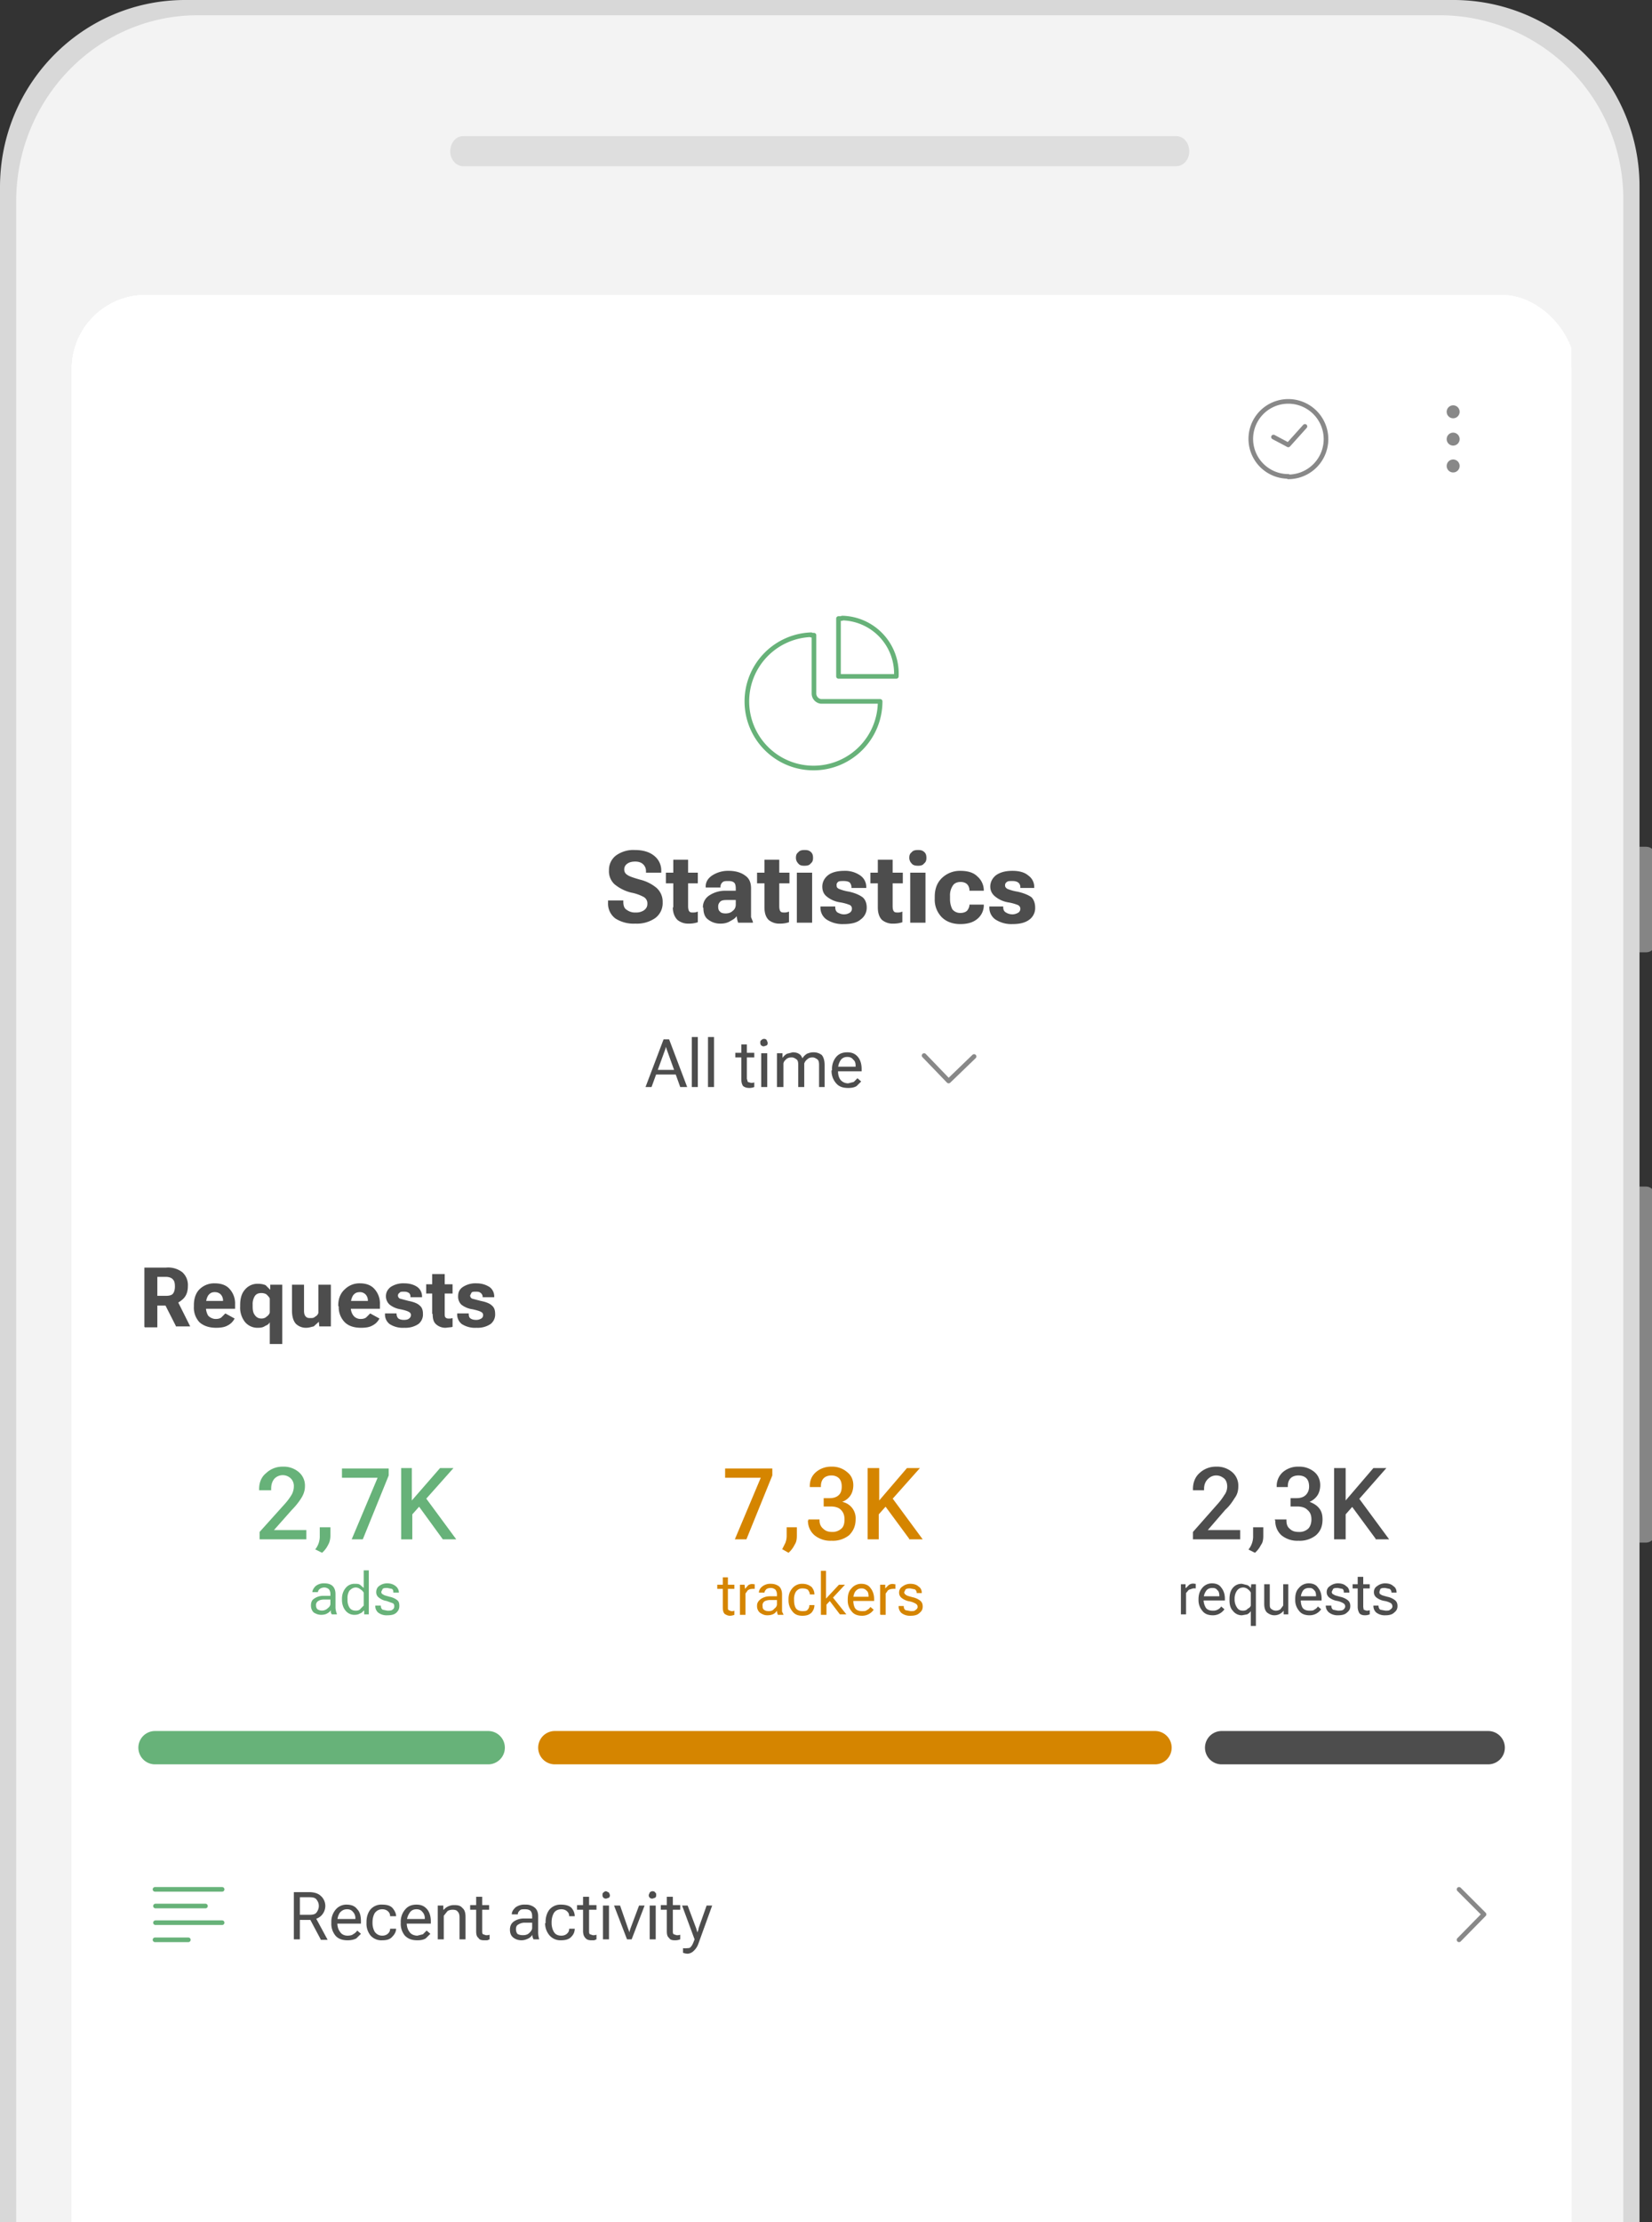 <svg xmlns="http://www.w3.org/2000/svg" width="357" height="480" fill="none"><rect width="100%" height="100%" fill="#333333" stroke="none"/><g clip-path="url(#a)"><path fill="#D8D8D8" d="M.8 80c0-35.7 0-53.5 10-65.3a41.9 41.9 0 0 1 4.6-4.6C27.1 0 44.8 0 80.1 0h193.4c35.3 0 53 0 64.6 10 1.7 1.5 3.2 3 4.7 4.7 10 11.8 10 29.6 10 65.2v624.7c0 35.6 0 53.4-10 65.2a42 42 0 0 1-4.7 4.7c-11.7 10-29.3 10-64.6 10H80c-35.3 0-53 0-64.7-10a42 42 0 0 1-4.6-4.7C.8 758 .8 740.2.8 704.6V80Z"/><path fill="#D8D8D8" d="M314.3 0H40C17.9 0 0 18.1 0 40.4V745a40.2 40.2 0 0 0 40 40.4h274.3c22 0 40-18 40-40.4V40.4a40.2 40.2 0 0 0-40-40.4Z"/><path fill="#F3F3F3" d="M311.6 3.3H42.7c-21.6 0-39.2 18-39.2 40.2V745a39.8 39.8 0 0 0 39.2 40.3h268.9c21.6 0 39.2-18 39.2-40.3V43.5a39.7 39.7 0 0 0-39.2-40.2Z"/><path fill="#D8D8D8" d="M354 256.3h1.7c.9 0 1.6.6 1.6 1.2V332c0 .6-.7 1.2-1.6 1.2H354v-76.8Zm0-50.6h1.7c.9 0 1.6-.5 1.6-1.2V184c0-.6-.7-1.1-1.6-1.1H354v22.8Z" opacity=".5"/><path fill="#D8D8D8" d="M254.2 29.4H100.1c-1.6 0-2.8 1.5-2.8 3.3 0 1.7 1.2 3.2 2.8 3.2h154.1c1.5 0 2.8-1.4 2.8-3.2 0-1.9-1.3-3.3-2.8-3.3Z" opacity=".8"/><rect width="324.1" height="641.7" x="15.5" y="63.7" fill="#fff" rx="16"/><path stroke="#67B279" stroke-linecap="round" d="M270.7 170.9h25v24.8m0 186.5v24.9h-25M82.8 170.9h-25v24.8m0 186.5v24.9h25"/><path fill="#fff" d="M58 171.4h236.7v235.1H58z"/><rect width="324.1" height="645" x="15.5" y="145.2" fill="#fff" rx="16"/><g clip-path="url(#b)"><g clip-path="url(#c)"><path fill="#fff" d="M339.6 40.8H15.5v1611.4h324V40.8Z"/><path fill="#fff" d="M339.6 40.8H15.5V121h324V41Z"/><path fill="#fff" d="M339.6 62.4H15.5V121h324V62.4Z"/><path fill="#888" fill-rule="evenodd" d="M314.4 90.3a1.4 1.4 0 1 1 0-2.7 1.4 1.4 0 0 1 0 2.7Zm0 5.9a1.4 1.4 0 1 1 0-2.7 1.4 1.4 0 0 1 0 2.7Zm0 5.8a1.4 1.4 0 1 1 0-2.7 1.4 1.4 0 0 1 0 2.7Z" clip-rule="evenodd"/><path stroke="#888" stroke-linecap="round" stroke-linejoin="round" d="M278.4 103a8.1 8.1 0 1 0 0-16.3 8.1 8.1 0 0 0 0 16.2Z"/><path stroke="#888" stroke-linecap="round" stroke-linejoin="round" d="m282 92.1-3.6 4-3.2-1.7"/><path fill="#fff" d="M339.6 121H15.5v148.5h324V120.9Z"/><path stroke="#67B279" stroke-linecap="round" stroke-linejoin="round" d="M182 133.5a12 12 0 0 1 11.7 12.6h-12.5v-12.5h.7Z" clip-rule="evenodd"/><path stroke="#67B279" stroke-linecap="round" stroke-linejoin="round" d="M175.3 137.2h.6v12.6c0 .9.7 1.6 1.5 1.7h12.8a14.4 14.4 0 1 1-14.9-14.4Z" clip-rule="evenodd"/><path fill="#4D4D4D" d="M131.4 195v-.5h3.3v.3c0 .8.2 1.4.7 1.7a3 3 0 0 0 2 .6 3 3 0 0 0 1.8-.5c.5-.4.7-.8.7-1.4a1.6 1.6 0 0 0-.7-1.4 9.3 9.3 0 0 0-2.8-1 9 9 0 0 1-3.6-1.8 3.8 3.8 0 0 1-1.2-3 3.9 3.9 0 0 1 1.5-3.2 6.4 6.4 0 0 1 4.1-1.2c1.7 0 3.1.4 4.1 1.2a4 4 0 0 1 1.6 3.3v.4h-3.3v-.3a2 2 0 0 0-.6-1.5c-.4-.4-1-.6-1.7-.6-.9 0-1.4.2-1.8.5-.4.3-.6.7-.6 1.2s.2.9.7 1.2c.4.3 1.3.6 2.7 1a8.8 8.8 0 0 1 3.6 1.8 4 4 0 0 1 1.3 3.1 4 4 0 0 1-1.6 3.4 6.9 6.9 0 0 1-4.3 1.2 7.3 7.3 0 0 1-4.3-1.1 4 4 0 0 1-1.6-3.4Zm12.5-4.2v-2.3h6.9v2.3h-7Zm1.6 5.2v-10.3h3.2v10c0 .6.1 1 .3 1.2.2.2.4.2.8.2a2.3 2.3 0 0 0 1-.2v2.3a5.8 5.8 0 0 1-2 .3 3.6 3.6 0 0 1-2.4-.8c-.6-.6-1-1.5-1-2.7Zm6.4 0a3 3 0 0 1 1.4-2.6 6.2 6.2 0 0 1 3.5-1h2.2v-.5c0-.5-.1-1-.3-1.2-.3-.3-.7-.4-1.3-.4-.6 0-1 0-1.3.3-.3.3-.4.6-.4 1v.1h-3.2v-.2c0-1 .5-1.8 1.4-2.4a6.3 6.3 0 0 1 3.6-1c1.5 0 2.7.4 3.5 1 .9.6 1.3 1.5 1.3 2.8v6.2l.4 1v.2h-3.2l-.2-.7-.1-.7c-.3.4-.7.7-1.3 1-.6.4-1.3.6-2.2.6a4.2 4.2 0 0 1-2.7-.9c-.7-.5-1-1.4-1-2.5Zm3.3-.2c0 .5.1.9.4 1.1.2.3.7.4 1.2.4.7 0 1.2-.2 1.6-.6.4-.3.6-.8.6-1.3v-1h-1.6c-.8 0-1.3 0-1.7.3-.3.3-.5.6-.5 1.1Zm8.4-5v-2.3h7v2.3h-7Zm1.6 5.2v-10.3h3.2v10c0 .6.1 1 .3 1.2.2.2.5.2.8.2a2.3 2.3 0 0 0 1-.2v2.3a5.8 5.8 0 0 1-1.9.3 3.6 3.6 0 0 1-2.5-.8c-.6-.6-.9-1.5-.9-2.7Zm7 3.3v-10.8h3.3v10.8h-3.3Zm-.2-14c0-.5.1-.9.5-1.2.3-.4.8-.5 1.4-.5.6 0 1 .1 1.4.5.3.3.4.7.4 1.2s-.1.9-.5 1.2c-.3.4-.7.5-1.4.5-.6 0-1-.1-1.3-.5a1.7 1.7 0 0 1-.5-1.2Zm5.4 10.5h3.1v.2c0 .5.2.9.5 1.1.4.2.8.4 1.4.4.6 0 1-.2 1.3-.4a1 1 0 0 0 .4-.8.9.9 0 0 0-.4-.8 9.8 9.8 0 0 0-2.2-.6 5.9 5.9 0 0 1-2.9-1.3c-.6-.5-.9-1.2-.9-2.1 0-1 .5-1.9 1.3-2.5.8-.6 2-.9 3.5-.9a5.7 5.7 0 0 1 3.4 1 3 3 0 0 1 1.3 2.5v.2H184v-.2c0-.4-.2-.8-.4-1-.3-.2-.7-.3-1.3-.3-.5 0-1 0-1.2.2a.8.8 0 0 0-.3.8c0 .3.1.5.5.7a9.9 9.9 0 0 0 2.2.6c1.3.3 2.2.7 2.9 1.2.6.5.9 1.3.9 2.2a3.1 3.1 0 0 1-1.3 2.6c-.8.7-2 1-3.7 1a6.3 6.3 0 0 1-3.7-1 3.1 3.1 0 0 1-1.3-2.6v-.2Zm10.7-5v-2.3h7v2.3h-7Zm1.6 5.2v-10.3h3.2v10c0 .6.1 1 .3 1.2.2.2.5.2.8.2a2.3 2.3 0 0 0 1-.2v2.3a5.8 5.8 0 0 1-1.9.3 3.6 3.6 0 0 1-2.5-.8c-.6-.6-.9-1.5-.9-2.7Zm7 3.3v-10.8h3.3v10.8h-3.3Zm-.2-14c0-.5.1-.9.5-1.2.3-.4.8-.5 1.4-.5.6 0 1 .1 1.4.5.3.3.4.7.4 1.2s-.1.9-.5 1.2c-.3.4-.7.5-1.3.5-.6 0-1.1-.1-1.4-.5a1.7 1.7 0 0 1-.5-1.2Zm5.5 8.7v-.3c0-1.7.5-3 1.5-4a5.6 5.6 0 0 1 4-1.6c1.7 0 2.9.4 3.7 1.2a4 4 0 0 1 1.4 2.9v.2h-3.1v-.1c0-.5-.2-1-.5-1.3-.3-.3-.8-.5-1.4-.5-.8 0-1.4.3-1.7.8a3.7 3.7 0 0 0-.6 2.2v.7c0 .9.2 1.6.5 2.2.4.5 1 .8 1.7.8s1.2-.2 1.5-.5c.3-.4.5-.8.5-1.3h3.1a3.8 3.8 0 0 1-1.3 3c-.9.8-2.1 1.2-3.8 1.2-1.6 0-3-.5-4-1.5a5.4 5.4 0 0 1-1.5-4Zm11.8 1.8h3v.2c0 .5.2.9.6 1.1.3.2.8.4 1.4.4.5 0 1-.2 1.3-.4a1 1 0 0 0 .4-.8.9.9 0 0 0-.5-.8 9.8 9.8 0 0 0-2.2-.6 6 6 0 0 1-2.8-1.3c-.6-.5-1-1.2-1-2.1 0-1 .5-1.9 1.3-2.5.9-.6 2-.9 3.5-.9 1.4 0 2.6.3 3.4 1a3 3 0 0 1 1.3 2.5v.2h-3v-.2c0-.4-.2-.8-.5-1-.3-.2-.7-.3-1.2-.3-.6 0-1 0-1.2.2a.8.8 0 0 0-.4.8c0 .3.2.5.5.7a9.9 9.9 0 0 0 2.2.6c1.3.3 2.3.7 3 1.2.5.5.8 1.3.8 2.2a3.1 3.1 0 0 1-1.2 2.6c-.9.7-2.1 1-3.7 1a6.3 6.3 0 0 1-3.7-1 3.1 3.1 0 0 1-1.3-2.6v-.2Zm-74.3 39 3.9-10.3h1.2l3.9 10.3H147l-2.8-7.8a8.7 8.7 0 0 1-.3-.9 6.1 6.1 0 0 1-.3 1l-2.8 7.7h-1.4Zm1.7-2.7.4-1h4.8l.4 1h-5.6Zm8.3 2.7V224h1.3v10.8h-1.3Zm3.5 0V224h1.3v10.8H153Zm5.9-6.4v-1h4.1v1H159Zm1.3 4.6v-7.4h1.2v7.4l.2.7.7.2a2 2 0 0 0 .7-.1v1a3 3 0 0 1-1 .2c-.6 0-1-.1-1.4-.4-.3-.4-.4-.9-.4-1.6Zm4.3 1.8v-7.3h1.3v7.3h-1.3Zm-.2-9.6c0-.2 0-.4.2-.5a.8.8 0 0 1 .6-.3c.3 0 .5.1.6.3l.2.5c0 .2 0 .4-.2.6l-.6.2a.8.8 0 0 1-.6-.2.8.8 0 0 1-.2-.6Zm3.6 9.6v-7.3h1.2v1c.3-.4.6-.7 1-.9l1.2-.3c.5 0 1 .1 1.3.3.4.2.6.5.8 1a3 3 0 0 1 1-1c.5-.2.9-.3 1.4-.3.7 0 1.3.2 1.8.6.4.5.6 1.2.6 2.2v4.7H177V230c0-.6-.1-1-.4-1.2s-.6-.4-1-.4-.8.1-1 .3c-.4.3-.6.5-.8 1v5.1h-1.3V230c0-.6-.1-1-.4-1.2s-.6-.4-1-.4c-.5 0-.8.1-1.1.3-.3.3-.6.5-.7 1v5.1h-1.3Zm11.9-3.6v-.2a4 4 0 0 1 .9-2.7c.6-.7 1.4-1 2.4-1s1.7.3 2.3 1c.5.6.8 1.5.8 2.6v.5h-5.7v-1h4.4v-.2c0-.5-.1-1-.5-1.3-.3-.4-.7-.6-1.3-.6-.7 0-1.2.3-1.5.8a3.5 3.5 0 0 0-.5 2v.2c0 .7.1 1.3.5 1.9.4.5 1 .8 1.7.8l1.2-.3.8-.8.8.7-1 1c-.5.3-1.1.4-1.8.4-1.2 0-2-.3-2.6-1a4 4 0 0 1-1-2.8Z"/><path stroke="#888" stroke-linecap="round" stroke-linejoin="round" d="m199.7 228 5.3 5.5 5.5-5.3"/><path fill="#fff" d="M339.6 269.5H15.5v36h324v-36Z"/><path fill="#4D4D4D" d="M31.2 286.6v-12.8h4.7a5 5 0 0 1 3.5 1 3.7 3.7 0 0 1 1.2 3c0 1.3-.4 2.3-1.3 3A5 5 0 0 1 36 282h-2v4.7h-2.7Zm2.8-6.7h1.8c.7 0 1.3-.1 1.6-.5.3-.4.4-1 .4-1.5 0-.7-.1-1.2-.4-1.5-.3-.4-.9-.6-1.6-.6H34v4.1Zm4.1 6.7-3-5.9 3-.2 3 6h-3Zm3.8-4.4v-.3c0-1.4.4-2.6 1.2-3.4a4.5 4.5 0 0 1 3.3-1.3c1.4 0 2.5.4 3.2 1.2a4.6 4.6 0 0 1 1.2 3.3v1h-7.2V281h4.6v-.1c0-.5-.2-1-.5-1.3-.3-.3-.7-.5-1.3-.5-.6 0-1 .2-1.4.7-.3.5-.5 1.1-.5 2v.5c0 .8.2 1.4.5 1.9.4.4 1 .7 1.6.7.5 0 1-.1 1.3-.4l.8-.8 2 1.1a3.4 3.4 0 0 1-1.5 1.5c-.7.4-1.6.5-2.5.5-1.5 0-2.7-.4-3.6-1.2a4.6 4.6 0 0 1-1.2-3.4Zm10 0v-.3c0-1.4.3-2.5 1-3.3a3.5 3.5 0 0 1 2.9-1.3c.6 0 1.1.1 1.6.3l1 1v-1.1H61v12.8h-2.7v-4.7c-.2.4-.5.6-1 .8-.4.3-.9.4-1.5.4a3.5 3.5 0 0 1-2.9-1.3 5 5 0 0 1-1-3.3Zm2.7 0c0 .8.1 1.4.5 1.9.3.4.7.7 1.4.7.4 0 .8-.1 1.1-.4.3-.2.6-.5.7-.9v-3c-.1-.3-.4-.6-.7-.9-.3-.2-.7-.3-1.1-.3-.7 0-1.1.2-1.4.6a3.2 3.2 0 0 0-.5 1.9v.5Zm8.5.9v-5.6h2.6v5.6c0 .6.1 1 .4 1.3s.6.3 1 .3.7 0 1-.3c.4-.2.6-.5.7-.8v-6.1h2.7v9H69l-.1-1-1.1 1c-.5.1-1 .3-1.6.3a3.1 3.1 0 0 1-2.3-.9c-.5-.6-.8-1.5-.8-2.8Zm10-1v-.2c0-1.4.5-2.6 1.4-3.4a4.5 4.5 0 0 1 3.3-1.3c1.3 0 2.4.4 3.1 1.2a4.6 4.6 0 0 1 1.2 3.3v1h-7.2V281h4.6v-.1c0-.5-.2-1-.5-1.3-.3-.3-.7-.5-1.2-.5-.7 0-1.1.2-1.5.7-.3.5-.5 1.1-.5 2v.5c0 .8.2 1.4.6 1.9.3.4.9.7 1.5.7.5 0 1-.1 1.3-.4l.8-.8 2 1.1a3.4 3.4 0 0 1-1.5 1.5c-.7.4-1.5.5-2.5.5-1.5 0-2.7-.4-3.5-1.2a4.6 4.6 0 0 1-1.3-3.4Zm10 1.6h2.6v.1c0 .5.2.8.4 1 .3.2.7.3 1.2.3s.9-.1 1.1-.3a.9.9 0 0 0 .4-.7.7.7 0 0 0-.4-.7c-.3-.2-.9-.4-1.9-.6a5 5 0 0 1-2.3-1 2.4 2.4 0 0 1-.8-1.8c0-.9.4-1.5 1-2a5 5 0 0 1 3-.8c1.1 0 2.1.3 2.8.8a2.5 2.5 0 0 1 1 2.1v.1h-2.5v-.1a1 1 0 0 0-.3-.8c-.3-.2-.6-.3-1-.3-.5 0-.9 0-1 .2-.3.2-.4.4-.4.6 0 .3.1.5.4.7l1.9.5c1 .2 1.9.5 2.4 1 .5.4.7 1 .7 1.8a2.6 2.6 0 0 1-1 2.2 5 5 0 0 1-3 .8 5.3 5.3 0 0 1-3.2-.8 2.6 2.6 0 0 1-1-2.2v-.1Zm9-4.3v-2h5.7v2h-5.7Zm1.3 4.4v-8.6h2.7v8.5c0 .4 0 .7.2.9a.9.9 0 0 0 .7.2 1.9 1.9 0 0 0 .8-.1v1.9a2.5 2.5 0 0 1-.6.1l-.9.1a3 3 0 0 1-2-.7c-.6-.5-.8-1.2-.8-2.3Zm5.3-.1h2.6v.1c0 .5.1.8.4 1 .3.2.7.3 1.2.3a2 2 0 0 0 1.1-.3.8.8 0 0 0 .4-.7.7.7 0 0 0-.4-.7c-.3-.2-1-.4-1.9-.6a5 5 0 0 1-2.4-1 2.4 2.4 0 0 1-.7-1.8c0-.9.3-1.5 1-2a5 5 0 0 1 3-.8c1.1 0 2 .3 2.8.8a2.5 2.5 0 0 1 1 2.1v.1h-2.5v-.1a1 1 0 0 0-.4-.8c-.2-.2-.5-.3-1-.3s-.8 0-1 .2l-.3.6c0 .3.1.5.4.7l1.9.5c1 .2 1.9.5 2.4 1 .5.4.7 1 .7 1.8a2.6 2.6 0 0 1-1 2.2 5 5 0 0 1-3 .8 5.3 5.3 0 0 1-3.2-.8 2.6 2.6 0 0 1-1-2.2v-.1Z"/><path fill="#67B279" d="M56.1 332.5v-1.6l5.4-6a13 13 0 0 0 1.5-2c.3-.5.5-1.2.5-1.8a2.3 2.3 0 0 0-.6-1.7 2.5 2.5 0 0 0-3.6 0c-.5.6-.7 1.3-.7 2.2v.3H56v-.3c0-1.4.5-2.6 1.5-3.4a5.1 5.1 0 0 1 3.6-1.4 5 5 0 0 1 3.5 1.2 3.8 3.8 0 0 1 1.3 3c0 1-.3 1.8-.8 2.6s-1.2 1.7-2 2.5l-3.9 4.4h7v2H56.3Zm12 2.2a4.5 4.5 0 0 0 1-3v-1.8h2.3v1.8c0 .8-.2 1.5-.5 2a5.4 5.4 0 0 1-1.3 1.7l-1.4-.7Zm7.9-2.2 5.6-13.3h-7.7v-2H84v1.5l-5.6 13.8H76Zm10.7 0v-15.4H89v7l6.1-7H98l-8.9 10v5.4h-2.4Zm9 0-5.6-7.7 1.5-1.8 7 9.5h-3Zm-28.5 14.3c0-.7.2-1.2.7-1.5a3.4 3.4 0 0 1 2-.6h1.5v-.4c0-.4-.1-.7-.3-1-.2-.2-.6-.4-1-.4-.5 0-.9.2-1.1.4a1 1 0 0 0-.3.6h-1.2c0-.4.3-.9.7-1.3a2.8 2.8 0 0 1 1.9-.6c.8 0 1.4.2 1.8.6.4.4.6 1 .6 1.7v3a4.4 4.4 0 0 0 .3 1.3v.1h-1.1a2 2 0 0 1-.2-.4 2.6 2.6 0 0 1 0-.5 2 2 0 0 1-.8.7c-.3.2-.8.3-1.3.3-.6 0-1.1-.2-1.6-.5-.4-.4-.6-.9-.6-1.5Zm1.1 0c0 .3.1.6.3.8a1.8 1.8 0 0 0 2.2-.2c.4-.3.6-.6.6-1v-.9h-1.3c-.6 0-1 .1-1.3.3a1 1 0 0 0-.5 1Zm5.6-1.2v-.3c0-.9.3-1.7.8-2.3a2.4 2.4 0 0 1 2-.9c.4 0 .8 0 1.1.2l.8.7v-3.8h1.1v9.5h-1v-.8h-.1c-.2.2-.4.5-.8.6-.3.2-.7.3-1.2.3a2.4 2.4 0 0 1-2-1c-.4-.5-.7-1.3-.7-2.2Zm1.2 0a3 3 0 0 0 .4 1.6c.3.5.8.7 1.4.7.4 0 .8-.1 1-.4l.7-.7V344a2 2 0 0 0-.7-.7 1.6 1.6 0 0 0-1-.4c-.6 0-1 .3-1.4.7a3 3 0 0 0-.4 1.7v.2Zm6 1.2h1.2c0 .4.1.7.4.9l1 .2c.5 0 .9 0 1.1-.2.3-.2.4-.4.4-.7s0-.5-.3-.7l-1.4-.5c-.7-.1-1.2-.4-1.6-.7-.4-.3-.6-.7-.6-1.2s.2-1 .6-1.3a2.8 2.8 0 0 1 1.8-.6c.7 0 1.3.2 1.8.6.4.3.7.8.7 1.4H85c0-.3 0-.6-.3-.8l-1-.2c-.4 0-.8 0-1 .2l-.3.6c0 .3.1.5.4.6.2.2.7.3 1.4.5a4 4 0 0 1 1.6.7c.4.3.5.7.5 1.3 0 .6-.2 1-.6 1.4-.4.4-1 .6-2 .6a3 3 0 0 1-2-.6 1.9 1.9 0 0 1-.6-1.5Z"/><path fill="#D58500" d="m158.8 332.5 5.6-13.3h-7.7v-2h10.2v1.5l-5.6 13.8h-2.5Zm10.2 2.2.7-1.4c.2-.5.3-1 .3-1.6v-1.8h2.2v1.8c0 .8-.1 1.4-.5 2a5.4 5.4 0 0 1-1.3 1.7l-1.4-.8Zm5.7-6.3v-.2h2.4v.2c0 .8.3 1.4.8 1.8.5.5 1.1.7 2 .7a2.8 2.8 0 0 0 1.9-.7c.5-.4.7-1.1.7-2 0-1-.3-1.6-.8-2.1s-1.3-.7-2.2-.7H178v-1.8h1.3c.8 0 1.5-.2 2-.7.4-.4.6-1 .6-1.8s-.2-1.4-.6-1.8c-.4-.4-1-.6-1.6-.6-.7 0-1.3.2-1.7.6-.4.4-.6 1-.6 1.7v.2H175v-.2c0-1.2.4-2.2 1.3-3a5 5 0 0 1 3.4-1.2 4.9 4.9 0 0 1 3.4 1.2c.9.7 1.3 1.7 1.3 2.8 0 .8-.2 1.6-.6 2.2-.4.6-1 1.1-1.8 1.4a3.6 3.6 0 0 1 2.9 3.8c0 1.4-.5 2.5-1.4 3.4a5.6 5.6 0 0 1-3.8 1.2 5.4 5.4 0 0 1-3.7-1.2 4.1 4.1 0 0 1-1.4-3.2Zm12.8 4v-15.3h2.5v7l6-7h2.8l-8.9 10v5.4h-2.4Zm9 0-5.6-7.6 1.5-1.8 7 9.5h-3ZM155 343.2v-.9h3.7v.9h-3.7Zm1.2 4v-6.5h1.1v6.5c0 .3 0 .5.2.6l.5.2h.4l.3-.1v.9a2.7 2.7 0 0 1-1 .2c-.4 0-.8-.2-1.1-.4-.3-.3-.4-.8-.4-1.4Zm3.7 1.6v-6.5h1l.1.9.7-.8a1.5 1.5 0 0 1 1.2-.2h.2v1a2.2 2.2 0 0 0-.5 0c-.4 0-.7.1-1 .3l-.5.7v4.6H160Zm3.7-2c0-.6.3-1 .8-1.4a3.4 3.4 0 0 1 2-.6h1.5v-.4c0-.4-.1-.7-.3-1-.2-.2-.6-.4-1-.4-.6 0-1 .2-1.1.4a1 1 0 0 0-.3.6H164c0-.4.2-.9.7-1.3a2.8 2.8 0 0 1 1.9-.6c.7 0 1.3.2 1.8.6.4.4.6 1 .6 1.7v3.7l.3.6v.1h-1.2a2.6 2.6 0 0 1-.2-.9 2 2 0 0 1-.7.7c-.4.2-.8.3-1.4.3-.6 0-1-.2-1.5-.5a1.8 1.8 0 0 1-.7-1.5Zm1.2 0c0 .4 0 .7.3.9.2.2.6.3 1 .3.5 0 .9-.1 1.2-.5.4-.3.6-.6.6-1v-.9h-1.4c-.5 0-1 .1-1.3.3a1 1 0 0 0-.4 1Zm5.6-1.1v-.3c0-1 .3-1.7.8-2.3a2.7 2.7 0 0 1 2.2-1c.9 0 1.5.3 2 .7.4.5.6 1 .6 1.6h-1c0-.4-.2-.7-.4-1-.3-.2-.7-.3-1.2-.3-.6 0-1 .2-1.4.7a3 3 0 0 0-.4 1.7v.2c0 .6.1 1.2.4 1.7.3.4.8.6 1.4.6.5 0 1 0 1.2-.4.2-.2.3-.5.3-.9h1.1c0 .6-.2 1.1-.6 1.6-.5.5-1.1.7-2 .7-1 0-1.7-.3-2.2-1a3.6 3.6 0 0 1-.8-2.3Zm7 3v-9.4h1.1v6l2.8-3h1.3l-4 4.3v2.2h-1.2Zm4.1 0-2.5-3.3.7-.7 3.2 4h-1.4Zm1.7-3v-.2c0-1 .2-1.8.8-2.4a2.7 2.7 0 0 1 2.1-1c.9 0 1.6.3 2 .9.5.6.8 1.4.8 2.4v.4h-5v-.9h3.8v-.1c0-.5-.1-1-.4-1.2a1.4 1.4 0 0 0-1.1-.5c-.6 0-1 .2-1.4.7a3 3 0 0 0-.4 1.7v.2c0 .6.1 1.2.4 1.7.3.4.8.6 1.5.6.4 0 .8 0 1-.2.4-.2.6-.4.8-.7l.7.6a3 3 0 0 1-2.5 1.3c-1 0-1.8-.3-2.3-1a3.5 3.5 0 0 1-.8-2.3Zm7 3v-6.4h1.1v.8l.7-.7a1.5 1.5 0 0 1 1.3-.2h.2v1a2.3 2.3 0 0 0-.6 0c-.3 0-.7.1-1 .3l-.5.7v4.6h-1.1Zm4-1.8h1.1c0 .4.1.7.4.9l1.1.2c.5 0 .8 0 1-.2.3-.2.5-.4.5-.7s-.1-.5-.4-.7a4.3 4.3 0 0 0-1.3-.5c-.7-.1-1.3-.4-1.7-.7-.4-.3-.6-.7-.6-1.2s.2-1 .7-1.3a2.8 2.8 0 0 1 1.7-.6c.8 0 1.4.2 1.8.6.5.3.7.8.7 1.4h-1.1c0-.3-.1-.6-.4-.8l-1-.2c-.4 0-.7 0-1 .2l-.3.6c0 .3.2.5.4.6.2.2.7.3 1.4.5a4 4 0 0 1 1.6.7c.4.3.6.7.6 1.3 0 .6-.2 1-.7 1.4-.4.4-1 .6-1.9.6a3 3 0 0 1-2-.6 1.9 1.9 0 0 1-.6-1.5Z"/><path fill="#4D4D4D" d="M257.8 332.5v-1.6l5.3-6a13 13 0 0 0 1.5-2c.4-.5.6-1.2.6-1.8 0-.7-.2-1.3-.6-1.7-.5-.4-1-.7-1.8-.7-.7 0-1.3.3-1.8.8s-.8 1.2-.8 2.1v.3h-2.4v-.3c0-1.4.5-2.6 1.4-3.4a5.1 5.1 0 0 1 3.6-1.4 5 5 0 0 1 3.5 1.2 3.8 3.8 0 0 1 1.3 3c0 1-.2 1.8-.8 2.6-.5.8-1.1 1.7-2 2.5l-3.8 4.4h7v2h-10.2Zm12 2.2a4.5 4.5 0 0 0 1-3v-1.8h2.2v1.8c0 .8-.1 1.5-.5 2a5.4 5.4 0 0 1-1.3 1.7l-1.4-.7Zm5.7-6.3v-.2h2.5v.2c0 .8.2 1.4.7 1.8.5.5 1.1.7 2 .7a2.8 2.8 0 0 0 2-.7c.4-.4.7-1.1.7-2 0-1-.3-1.6-.9-2.1-.5-.5-1.3-.7-2.2-.7h-1.4v-1.8h1.3c.8 0 1.5-.2 2-.7.4-.4.7-1 .7-1.8s-.2-1.4-.6-1.8c-.4-.4-1-.6-1.7-.6s-1.3.2-1.7.6c-.4.4-.6 1-.6 1.7v.2h-2.4v-.2a4 4 0 0 1 1.3-3 5 5 0 0 1 3.5-1.2 5 5 0 0 1 3.4 1.2c.8.7 1.2 1.7 1.2 2.8 0 .8-.2 1.6-.6 2.2-.4.6-1 1.1-1.7 1.4.8.3 1.5.7 2 1.3.6.7.8 1.5.8 2.5 0 1.4-.4 2.5-1.4 3.4a5.6 5.6 0 0 1-3.8 1.2 5.4 5.4 0 0 1-3.7-1.2 4.1 4.1 0 0 1-1.3-3.2Zm12.8 4v-15.3h2.5v7l6-7h2.8l-8.8 10v5.4h-2.5Zm9 0-5.6-7.6 1.5-1.8 7 9.5h-3Zm-42.1 16.3v-6.5h1v.8h.1l.7-.7a1.5 1.5 0 0 1 1.2-.2h.2v1a2.8 2.8 0 0 0-.6 0l-.9.3-.6.7v4.6h-1.1Zm3.8-3.1v-.2c0-1 .3-1.8.8-2.4a2.7 2.7 0 0 1 2.1-1c.9 0 1.6.3 2 .9.5.6.8 1.4.8 2.4v.4h-5v-.9h3.8v-.1c0-.5-.1-1-.4-1.2-.3-.4-.6-.5-1.1-.5-.6 0-1.1.2-1.4.7a3 3 0 0 0-.5 1.7v.2c0 .6.2 1.2.5 1.7.3.4.8.6 1.5.6a2 2 0 0 0 1-.2c.4-.2.6-.4.8-.7l.7.6a3 3 0 0 1-2.5 1.3c-1 0-1.8-.3-2.3-1a3.5 3.5 0 0 1-.8-2.3Zm6.7 0v-.2c0-1 .2-1.8.7-2.4a2.4 2.4 0 0 1 2-.9l1.2.3c.3.2.6.4.7.7l.1-.9h1v9h-1.1V348c-.2.3-.4.5-.8.7l-1.1.2a2.4 2.4 0 0 1-2-1c-.5-.5-.7-1.3-.7-2.2Zm1.1 0a3 3 0 0 0 .5 1.6c.3.5.7.7 1.3.7.4 0 .8-.1 1-.4.4-.2.6-.4.7-.7V344a2 2 0 0 0-.6-.7 1.6 1.6 0 0 0-1-.4c-.7 0-1.1.3-1.4.7a3 3 0 0 0-.5 1.7v.2Zm6.4.8v-4.2h1.2v4.2c0 .5 0 .9.3 1.1.2.2.6.4 1 .4s.7-.1 1-.3l.6-.8v-4.6h1.1v6.5h-1v-.8a2.5 2.5 0 0 1-2 1c-.7 0-1.2-.3-1.6-.6-.4-.4-.6-1-.6-1.9Zm6.7-.8v-.2c0-1 .2-1.8.8-2.4a2.7 2.7 0 0 1 2.1-1c.9 0 1.6.3 2 .9.5.6.8 1.4.8 2.4v.4h-5v-.9h3.8v-.1c0-.5-.1-1-.4-1.2-.3-.4-.6-.5-1.1-.5-.6 0-1.1.2-1.4.7a3 3 0 0 0-.4 1.7v.2c0 .6.1 1.2.4 1.7.3.4.8.6 1.5.6.4 0 .8 0 1-.2.4-.2.6-.4.8-.7l.7.6a3 3 0 0 1-2.5 1.3c-1 0-1.8-.3-2.3-1a3.5 3.5 0 0 1-.8-2.3Zm6.6 1.2h1.2c0 .4.1.7.4.9l1 .2c.5 0 .9 0 1.2-.2.2-.2.4-.4.4-.7s-.1-.5-.4-.7a4.3 4.3 0 0 0-1.3-.5c-.7-.1-1.3-.4-1.7-.7-.4-.3-.6-.7-.6-1.2s.2-1 .7-1.3a2.8 2.8 0 0 1 1.7-.6c.8 0 1.4.2 1.8.6.5.3.7.8.7 1.4h-1.2c0-.3 0-.6-.3-.8l-1-.2c-.4 0-.8 0-1 .2l-.3.6c0 .3.1.5.4.6.2.2.7.3 1.4.5a4 4 0 0 1 1.6.7c.4.3.6.7.6 1.3 0 .6-.2 1-.7 1.4-.4.4-1 .6-2 .6a3 3 0 0 1-1.9-.6 1.9 1.9 0 0 1-.7-1.5Zm5.8-3.7v-.9h3.7v.9h-3.7Zm1.1 4v-6.5h1.2v6.5l.1.6.6.2h.3l.4-.1v.9a2.7 2.7 0 0 1-1 .2c-.5 0-.9-.1-1.2-.4-.2-.3-.4-.8-.4-1.4Zm3.4-.3h1.1c0 .4.1.7.4.9l1.1.2c.5 0 .8 0 1-.2.3-.2.5-.4.5-.7s-.1-.5-.3-.7a4.3 4.3 0 0 0-1.4-.5c-.7-.1-1.3-.4-1.7-.7-.4-.3-.6-.7-.6-1.2s.2-1 .7-1.3a2.8 2.8 0 0 1 1.7-.6c.8 0 1.4.2 1.8.6.5.3.7.8.7 1.4h-1.1c0-.3-.1-.6-.4-.8l-1-.2c-.4 0-.7 0-1 .2l-.2.6c0 .3 0 .5.3.6.2.2.7.3 1.4.5a4 4 0 0 1 1.6.7c.4.3.6.7.6 1.3 0 .6-.2 1-.7 1.4-.4.4-1 .6-1.9.6a3 3 0 0 1-2-.6 1.9 1.9 0 0 1-.6-1.5Z"/><path fill="#67B279" d="M105.5 373.9h-72a3.6 3.6 0 0 0 0 7.2h72a3.6 3.6 0 0 0 0-7.2Z"/><path fill="#D58500" d="M249.6 373.9H119.9a3.6 3.6 0 0 0 0 7.2h129.7a3.6 3.6 0 1 0 0-7.2Z"/><path fill="#4D4D4D" d="M321.6 373.9H264a3.6 3.6 0 0 0 0 7.2h57.6a3.6 3.6 0 1 0 0-7.2Z"/><path fill="#fff" d="M339.6 388.3H15.5v51.3h324v-51.3Z"/><path stroke="#67B279" stroke-linecap="round" stroke-linejoin="round" d="M33.5 408.1H48m-14.4 3.6h10.8m-10.8 3.6H48M33.5 419h7.2"/><path fill="#4D4D4D" d="M63.5 419v-10.3h3.3c1.1 0 2 .3 2.5.8.6.5 1 1.3 1 2.2a3 3 0 0 1-1 2.2c-.6.5-1.4.8-2.5.8h-2v4.2h-1.3Zm1.3-5.4h2c.8 0 1.3-.1 1.6-.5.3-.4.5-.9.5-1.4 0-.6-.2-1-.5-1.4-.3-.4-.8-.5-1.6-.5h-2v3.9Zm4.5 5.3-2.5-4.7 1.3-.2 2.7 5h-1.5Zm2.3-3.5v-.3a4 4 0 0 1 1-2.7 3 3 0 0 1 2.3-1c1 0 1.8.3 2.3 1 .6.6.8 1.5.8 2.6v.5h-5.6v-1h4.4v-.2c0-.5-.2-1-.5-1.3-.3-.4-.7-.6-1.3-.6-.7 0-1.2.3-1.6.8a3.5 3.5 0 0 0-.5 2v.2c0 .7.2 1.4.6 1.9.3.5.9.8 1.6.8.5 0 1-.1 1.2-.3.4-.2.7-.5.9-.8l.8.7-1 1c-.6.3-1.2.4-1.9.4-1.1 0-2-.3-2.6-1a4 4 0 0 1-.9-2.7Zm7.6 0v-.3c0-1 .3-2 .9-2.7a3.1 3.1 0 0 1 2.5-1c1 0 1.7.2 2.2.7.5.6.8 1.2.8 1.8h-1.3c0-.4-.1-.7-.4-1-.3-.3-.7-.5-1.3-.5-.7 0-1.2.3-1.6.8-.3.5-.5 1.2-.5 2v.2c0 .7.2 1.4.5 1.9.4.5.9.8 1.6.8.6 0 1-.2 1.3-.5.3-.3.4-.6.4-1h1.3c0 .6-.3 1.2-.8 1.7-.5.6-1.2.8-2.2.8a3.1 3.1 0 0 1-2.5-1 4 4 0 0 1-.9-2.7Zm7.4 0v-.3a4 4 0 0 1 1-2.7c.6-.7 1.4-1 2.4-1s1.7.3 2.3 1c.5.6.8 1.5.8 2.6v.5h-5.7v-1h4.4v-.2c0-.5-.2-1-.5-1.3-.3-.4-.7-.6-1.3-.6-.7 0-1.2.3-1.5.8a3.5 3.5 0 0 0-.6 2v.2c0 .7.2 1.4.6 1.9.3.5 1 .8 1.7.8l1.2-.3.8-.8.8.7-1 1c-.5.3-1.1.4-1.8.4-1.2 0-2-.3-2.7-1a4 4 0 0 1-.9-2.7Zm8 3.5v-7.3h1.2v.9h.1a2.9 2.9 0 0 1 2.3-1c.7 0 1.3.1 1.7.6.5.4.7 1 .7 2v4.8h-1.3v-4.7c0-.6-.1-1-.4-1.3-.2-.3-.6-.4-1.1-.4-.4 0-.8.1-1.1.3l-.8 1v5.1h-1.2Zm7-6.4v-1h4.1v1h-4.1Zm1.3 4.6v-7.4h1.3v7.4c0 .3 0 .6.2.7l.6.2a2 2 0 0 0 .8-.1v1l-.5.2h-.7c-.5 0-1-.1-1.2-.5-.4-.3-.5-.8-.5-1.5Zm7.3-.3c0-.8.3-1.4.9-1.8a3.8 3.8 0 0 1 2.2-.6h1.7v-.5c0-.5-.1-.8-.3-1.1-.3-.3-.7-.4-1.2-.4-.6 0-1 0-1.2.3a1 1 0 0 0-.4.8h-1.3c0-.6.3-1 .8-1.5a3.2 3.2 0 0 1 2.1-.6 3 3 0 0 1 2 .6c.5.4.8 1 .8 1.9v3.3a5 5 0 0 0 .2 1.6v.1h-1.2a2.8 2.8 0 0 1-.3-1c-.1.3-.4.6-.8.8-.4.2-.9.4-1.5.4-.7 0-1.3-.2-1.8-.6-.5-.4-.7-1-.7-1.7Zm1.3-.1c0 .4.1.7.3 1 .3.2.7.3 1.2.3s1-.1 1.4-.5c.4-.4.6-.7.6-1.1v-1.1h-1.5a2.5 2.5 0 0 0-1.5.4c-.4.2-.5.6-.5 1Zm6.4-1.3v-.3c0-1 .3-2 .9-2.7a3.1 3.1 0 0 1 2.4-1c1 0 1.8.2 2.3.7.5.6.7 1.2.7 1.8H123c0-.4-.1-.7-.4-1-.3-.3-.7-.5-1.3-.5-.7 0-1.3.3-1.6.8-.3.5-.5 1.2-.5 2v.2c0 .7.2 1.4.5 1.9s.8.8 1.6.8c.6 0 1-.2 1.3-.5.3-.3.4-.6.4-1h1.2c0 .6-.2 1.2-.7 1.7-.5.6-1.3.8-2.3.8a3.1 3.1 0 0 1-2.4-1 4 4 0 0 1-1-2.7Zm6.8-2.9v-1h4.2v1h-4.2Zm1.3 4.6v-7.4h1.3v7.4c0 .3 0 .6.2.7l.6.2a2 2 0 0 0 .8-.1v1l-.5.2h-.6c-.5 0-1-.1-1.3-.5-.3-.3-.5-.8-.5-1.5Zm4.3 1.8v-7.3h1.3v7.3h-1.3Zm-.1-9.6c0-.2 0-.4.2-.5a.8.8 0 0 1 .6-.3l.6.3.2.5c0 .2 0 .4-.2.6l-.6.2a.8.8 0 0 1-.6-.2.8.8 0 0 1-.2-.6Zm2.5 2.3h1.3l1.7 4.9a6.3 6.3 0 0 1 .3.9 7.2 7.2 0 0 1 .3-1l1.8-4.8h1.2l-2.8 7.3h-1l-2.8-7.3Zm7.7 7.3v-7.3h1.3v7.3h-1.3Zm-.2-9.6.2-.5a.8.8 0 0 1 .6-.3c.3 0 .5.1.6.3.2.1.2.3.2.5s0 .4-.2.6l-.6.2a.8.8 0 0 1-.6-.2.8.8 0 0 1-.2-.6Zm2.6 3.2v-1h4.2v1h-4.2Zm1.3 4.6v-7.4h1.3v7.4c0 .3 0 .6.2.7l.6.2a2 2 0 0 0 .8-.1v1a3 3 0 0 1-1.2.2c-.5 0-1-.1-1.2-.5-.4-.3-.5-.8-.5-1.5Zm3.5 4.7v-1a3 3 0 0 0 .9 0c.3 0 .6 0 .8-.3.3-.3.5-.8.8-1.6l-2.7-7.3h1.2l1.8 4.8a12.9 12.9 0 0 1 .3 1l.2-.5.1-.5 1.7-4.8h1.2l-3 8.3a3.8 3.8 0 0 1-1 1.5 2 2 0 0 1-1.3.6 3.1 3.1 0 0 1-1-.2Z"/><path stroke="#888" stroke-linecap="round" stroke-linejoin="round" d="m315.3 419 5.4-5.5-5.4-5.4"/><path fill="#fff" d="M339.6 439.6H15.5v79.2h324v-79.2Z"/></g></g></g><defs><clipPath id="a"><path fill="#fff" d="M0 0h357v480H0z"/></clipPath><clipPath id="b"><rect width="324.9" height="641.6" x="15.5" y="63.7" fill="#fff" rx="16"/></clipPath><clipPath id="c"><path fill="#fff" d="M15.5 40.8h324v1611.4h-324z"/></clipPath></defs></svg>